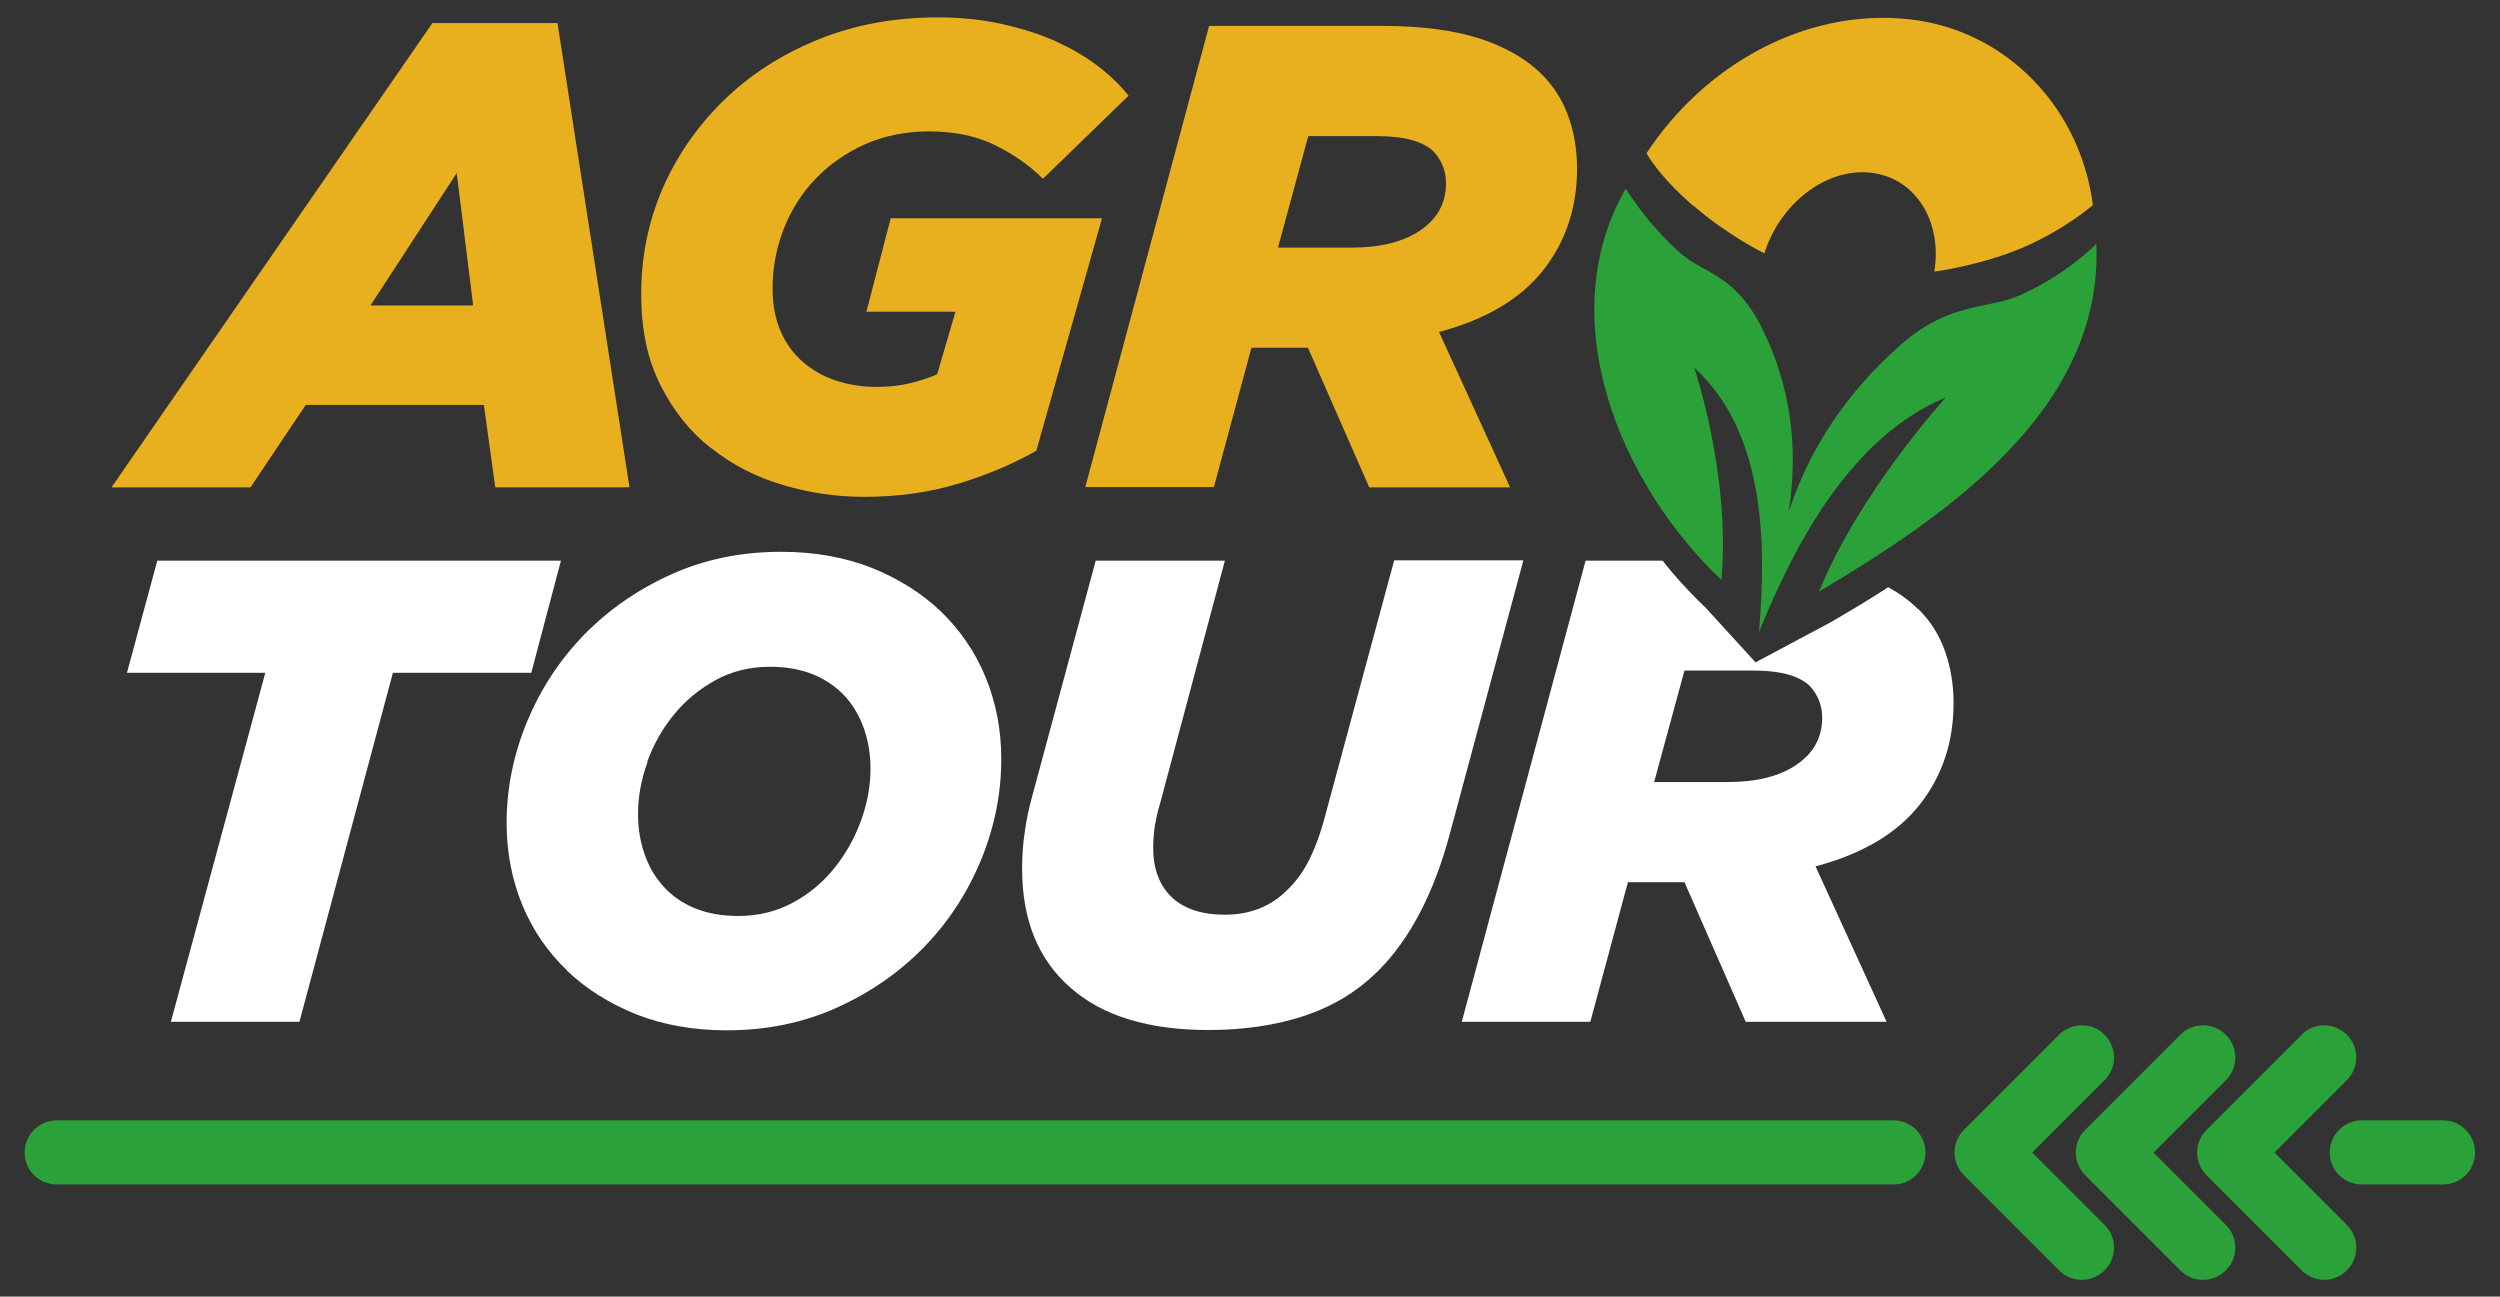 <?xml version="1.0" encoding="UTF-8"?>
<svg id="Capa_1" xmlns="http://www.w3.org/2000/svg" viewBox="0 0 79.15 41.05">
  <rect x="0" y="0" width="79.15" height="41.05" fill="#333333" stroke="none"/>
  <defs>
    <style>
      .cls-1 {
        fill: #fff;
      }

      .cls-2 {
        fill: #e8af1e;
      }

      .cls-3 {
        fill: #2aa239;
      }
    </style>
  </defs>
  <path class="cls-2" d="M9.69,12.82h5.63l.36,2.61h4.25L17.65.73h-3.96L3.53,15.43h4.4l1.75-2.61ZM14.46,5.48l.52,4.19h-3.25l2.73-4.19Z"/>
  <path class="cls-2" d="M22.51,14.18c.66.53,1.42.92,2.26,1.17.84.25,1.7.38,2.58.38,1.08,0,2.08-.14,3-.42.92-.28,1.74-.63,2.46-1.04l2.08-7.36h-6.69l-.77,2.96h2.82l-.58,1.98c-.25.11-.54.21-.85.28-.32.08-.68.12-1.09.12-.44,0-.86-.07-1.26-.2-.4-.13-.74-.33-1.04-.58-.3-.26-.54-.58-.71-.97-.17-.39-.26-.84-.26-1.36,0-.67.12-1.3.36-1.91.24-.6.58-1.14,1.02-1.59.44-.45.96-.81,1.56-1.08.6-.26,1.28-.4,2.01-.4.79,0,1.49.14,2.08.43.59.29,1.1.64,1.53,1.07l2.71-2.63c-.25-.32-.57-.63-.96-.93-.39-.3-.84-.56-1.34-.79-.51-.23-1.08-.41-1.71-.55-.63-.14-1.31-.21-2.03-.21-1.39,0-2.66.24-3.81.71-1.15.47-2.14,1.11-2.97,1.92-.83.81-1.47,1.74-1.93,2.78-.45,1.05-.68,2.16-.68,3.33s.2,2.09.61,2.9c.4.81.94,1.48,1.6,2"/>
  <path class="cls-2" d="M38.43,15.43l1.19-4.42h1.79l1.94,4.42h4.46l-2.25-4.92c1.5-.4,2.6-1.06,3.31-1.97.71-.91,1.06-1.98,1.06-3.2,0-.58-.09-1.13-.27-1.64-.18-.51-.46-.96-.85-1.35-.48-.48-1.14-.86-1.96-1.13-.82-.26-1.84-.4-3.06-.4h-5.51l-3.92,14.6h4.07ZM41.42,4.31h2.19c.86,0,1.46.17,1.79.5.25.28.38.61.38.99,0,.63-.27,1.12-.81,1.49-.54.37-1.27.55-2.19.55h-2.32l.96-3.53Z"/>
  <path class="cls-2" d="M53.61,6.51c1.14.98,2.25,1.51,2.25,1.51.5-1.59,1.97-2.72,3.39-2.55,1.4.17,2.25,1.54,1.99,3.13,0,0,1.52-.2,2.87-.79,1.35-.6,2.15-1.32,2.15-1.32-.39-3.07-2.74-5.55-5.82-5.88-3.31-.36-6.5,1.48-8.31,4.24,0,0,.34.68,1.47,1.66"/>
  <polygon class="cls-1" points="9.48 32.35 12.44 21.3 16.82 21.3 17.76 17.75 4.98 17.75 4.02 21.3 8.4 21.3 5.41 32.35 9.48 32.35"/>
  <path class="cls-1" d="M17.96,30.74c.61.58,1.35,1.04,2.2,1.38.85.33,1.8.5,2.85.5,1.26,0,2.43-.24,3.49-.72,1.06-.48,1.98-1.12,2.75-1.91.77-.79,1.37-1.71,1.8-2.74.43-1.04.65-2.11.65-3.22,0-.93-.17-1.8-.5-2.6-.33-.8-.81-1.49-1.42-2.08-.61-.58-1.35-1.04-2.2-1.38-.85-.33-1.8-.5-2.85-.5-1.27,0-2.43.24-3.49.72-1.06.48-1.98,1.12-2.75,1.91-.77.79-1.37,1.71-1.8,2.74-.43,1.04-.65,2.11-.65,3.22,0,.93.17,1.8.5,2.6.33.8.81,1.49,1.42,2.07M20.49,24.12c.2-.55.48-1.05.85-1.5.37-.45.81-.81,1.32-1.09.51-.28,1.08-.42,1.72-.42.51,0,.96.08,1.36.24.39.16.73.39,1,.68.27.29.47.64.61,1.03.14.4.21.82.21,1.28,0,.54-.1,1.09-.3,1.64-.2.55-.48,1.05-.84,1.5-.36.45-.8.82-1.32,1.1-.52.28-1.1.42-1.73.42-.51,0-.96-.08-1.36-.24-.39-.16-.73-.39-.99-.68-.27-.29-.47-.63-.61-1.03-.14-.4-.21-.82-.21-1.28,0-.54.1-1.09.3-1.64"/>
  <path class="cls-1" d="M36.72,25.47l2.06-7.72h-4.09l-2,7.42c-.11.4-.2.8-.25,1.2-.06.4-.08.78-.08,1.14,0,1.61.51,2.87,1.53,3.76,1.02.9,2.48,1.34,4.37,1.34,1.12,0,2.14-.15,3.04-.45.9-.3,1.68-.77,2.34-1.43,1-1,1.76-2.45,2.27-4.36l2.32-8.63h-4.09l-2.17,8.03c-.15.58-.33,1.07-.52,1.45-.19.38-.43.71-.71.97-.51.51-1.17.77-1.96.77-.74,0-1.3-.19-1.69-.56-.39-.38-.58-.9-.58-1.56,0-.23.02-.46.05-.69.04-.22.09-.45.16-.69"/>
  <path class="cls-1" d="M60.72,19.28c-.26-.26-.58-.49-.94-.69-.11.07-.21.14-.31.2-.55.35-1.06.65-1.51.91l-2.38,1.27-1.58-1.73c-.37-.35-.73-.73-1.07-1.13-.1-.12-.2-.24-.29-.36h-2.44l-3.92,14.6h4.07l1.19-4.42h1.79l1.94,4.42h4.46l-2.25-4.92c1.5-.4,2.6-1.06,3.31-1.97.71-.91,1.06-1.98,1.06-3.2,0-.58-.09-1.13-.27-1.64-.18-.51-.46-.96-.85-1.34M56.88,24.21c-.54.37-1.27.55-2.19.55h-2.32l.96-3.53h2.19c.86,0,1.46.17,1.79.5.25.28.38.61.38.99,0,.63-.27,1.12-.81,1.49"/>
  <path class="cls-3" d="M64.34,36.49l2.29-2.29c.4-.4.4-1.04,0-1.44-.4-.4-1.04-.4-1.44,0l-3.01,3.01c-.4.4-.4,1.04,0,1.44l3.01,3.01c.4.4,1.04.4,1.44,0,.4-.4.4-1.04,0-1.44l-2.29-2.29Z"/>
  <path class="cls-3" d="M68.18,36.49l2.29-2.29c.4-.4.4-1.04,0-1.44-.4-.4-1.04-.4-1.44,0l-3.01,3.01c-.4.4-.4,1.04,0,1.44l3.01,3.01c.4.4,1.04.4,1.44,0,.4-.4.4-1.04,0-1.44l-2.29-2.29Z"/>
  <path class="cls-3" d="M72.01,36.49l2.29-2.29c.4-.4.4-1.04,0-1.44-.4-.4-1.04-.4-1.43,0l-3.01,3.01c-.4.4-.4,1.04,0,1.44l3.01,3.01c.4.4,1.04.4,1.43,0,.4-.4.4-1.04,0-1.44l-2.29-2.29Z"/>
  <path class="cls-3" d="M77.35,35.47h-2.57c-.56,0-1.02.45-1.02,1.02s.46,1.01,1.02,1.01h2.57c.56,0,1.01-.45,1.01-1.01s-.45-1.02-1.01-1.02"/>
  <path class="cls-3" d="M59.95,35.47H1.8c-.56,0-1.02.45-1.02,1.02s.46,1.01,1.02,1.01h58.15c.56,0,1.01-.45,1.01-1.01s-.45-1.02-1.01-1.02"/>
  <path class="cls-3" d="M54.5,18.36c.3-3.29-.86-6.72-.86-6.72,2.24,2.05,2.29,5.53,2.05,8.36,0,0,0,.01,0,.01,0,0,0,0,0,0,0,0,0,0,0,0h0c1.16-2.86,2.94-6.19,5.92-7.43,0,0-2.73,2.98-4.02,6.15,3.97-2.36,9.01-5.76,8.78-11.01,0,0-.92.96-2.42,1.63-1.01.45-2.22.19-3.79,1.58-1.74,1.54-2.88,3.31-3.53,5.27.31-2,.08-3.93-.83-5.78-.85-1.73-1.83-1.74-2.58-2.39-1.06-.92-1.75-2.06-1.75-2.06-2.37,4.14-.16,9.38,3.04,12.4"/>
</svg>